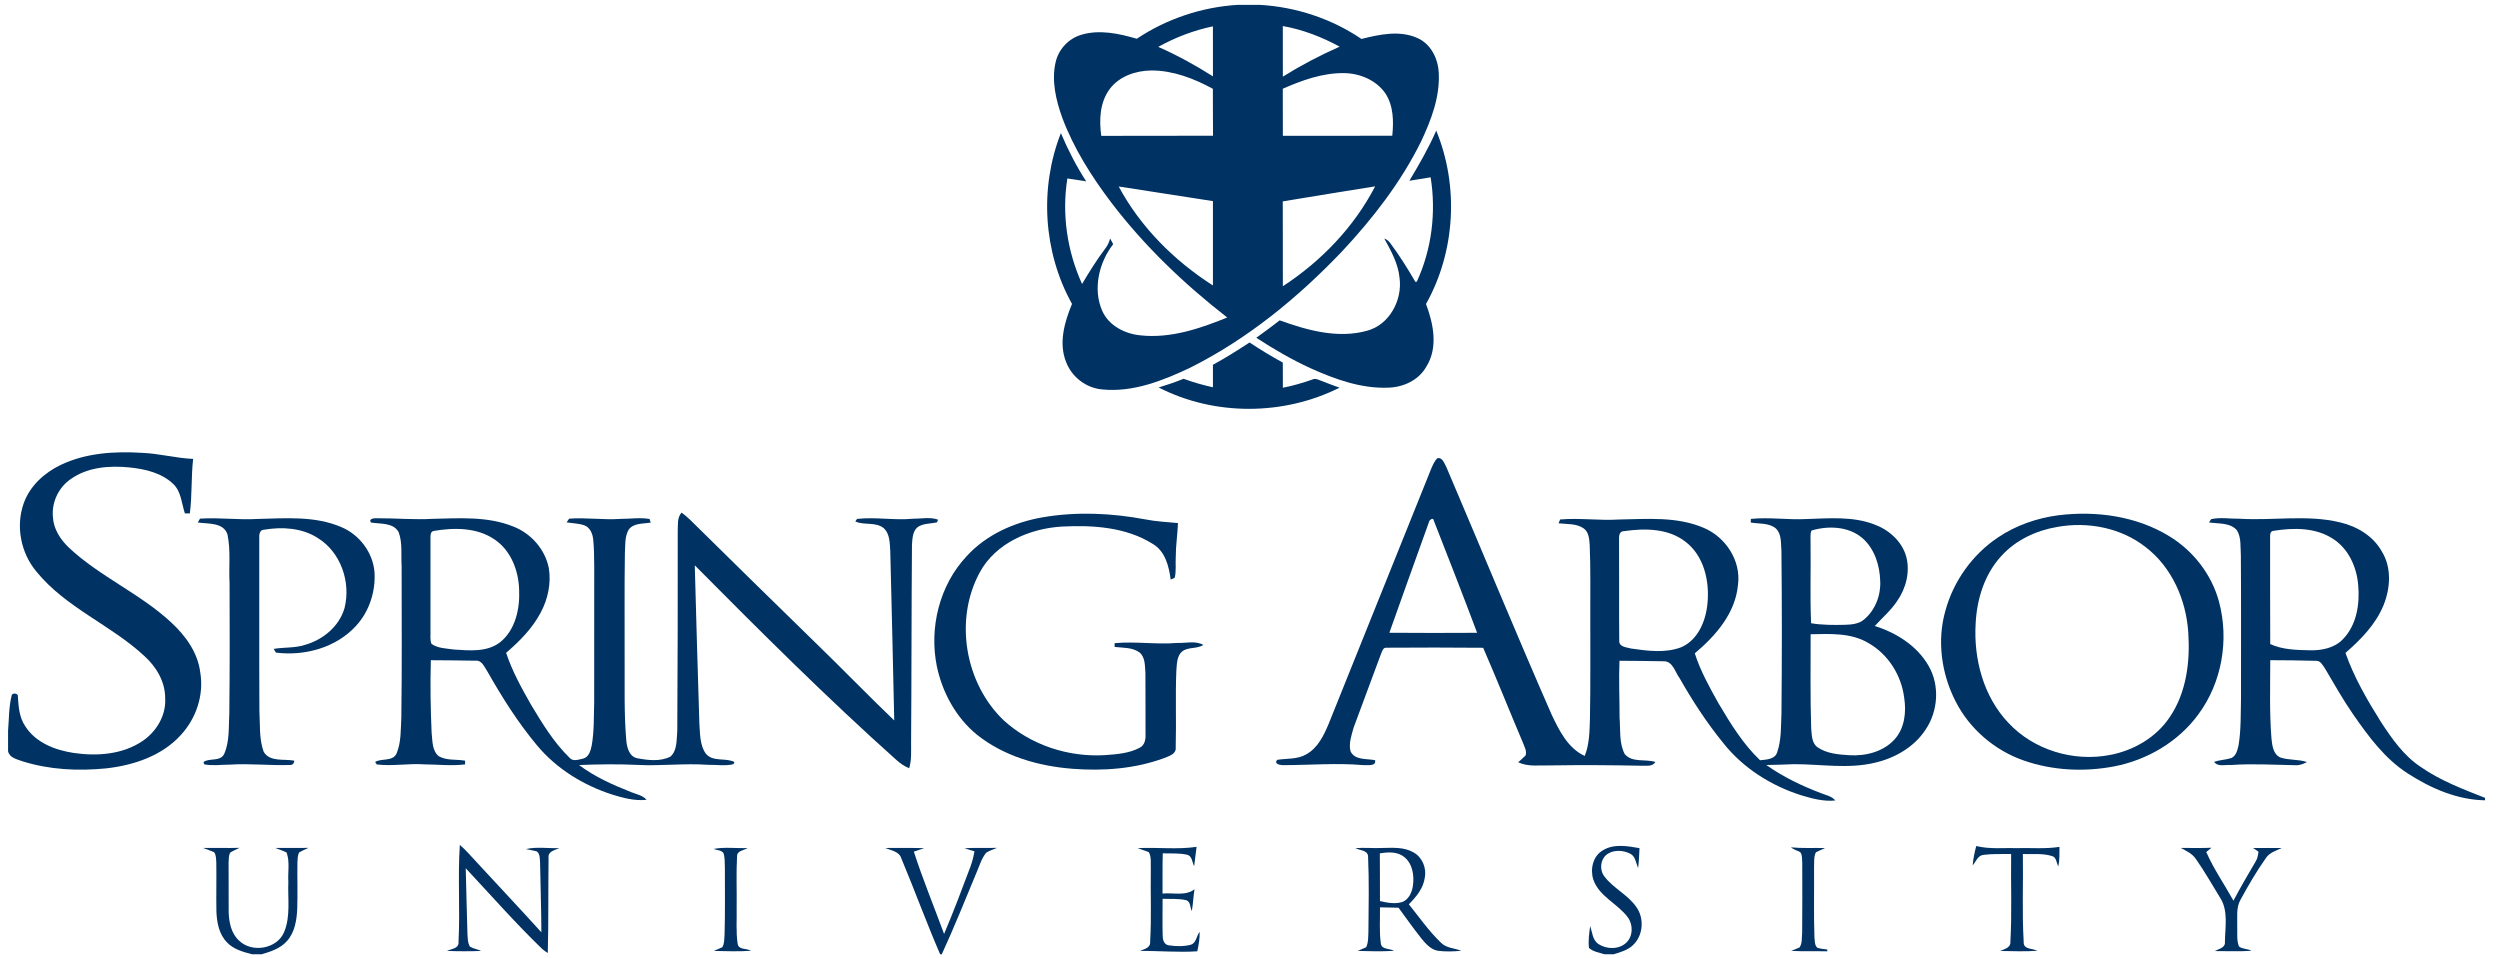 <?xml version="1.0" encoding="UTF-8" standalone="no"?>
<svg
   xmlns:dc="http://purl.org/dc/elements/1.1/"
   xmlns:cc="http://creativecommons.org/ns#"
   xmlns:rdf="http://www.w3.org/1999/02/22-rdf-syntax-ns#"
   xmlns:svg="http://www.w3.org/2000/svg"
   xmlns="http://www.w3.org/2000/svg"
   xmlns:sodipodi="http://sodipodi.sourceforge.net/DTD/sodipodi-0.dtd"
   xmlns:inkscape="http://www.inkscape.org/namespaces/inkscape"
   width="174.303"
   height="66.809"
   viewBox="0 0 139.443 53.447"
   version="1.1"
   id="svg2"
   inkscape:version="0.48.1 "
   sodipodi:docname="Spring Arbor University wordmark.svg">
  <defs
     id="defs52" />
  <sodipodi:namedview
     pagecolor="#ffffff"
     bordercolor="#666666"
     borderopacity="1"
     objecttolerance="10"
     gridtolerance="10"
     guidetolerance="10"
     inkscape:pageopacity="0"
     inkscape:pageshadow="2"
     inkscape:window-width="1680"
     inkscape:window-height="994"
     id="namedview50"
     showgrid="false"
     fit-margin-top="0"
     fit-margin-left="0"
     fit-margin-right="0"
     fit-margin-bottom="0"
     inkscape:zoom="8.8925368"
     inkscape:cx="87.151733"
     inkscape:cy="33.404411"
     inkscape:window-x="-4"
     inkscape:window-y="-4"
     inkscape:window-maximized="1"
     inkscape:current-layer="svg2" />
  <g
     id="#ffffffff"
     transform="translate(0,-391.553)" />
  <g
     id="g3031"
     transform="matrix(0.119,0,0,0.119,0.45,0.27)">
    <g
       id="#003263ff">
      <path
         id="path6"
         d="m 576.4,0 10.25,0 c 16.95,0.96 33.64,6.45 47.7,15.99 8.46,-2.12 17.81,-4.16 26.13,-0.48 6.43,2.75 9.86,9.79 10.11,16.51 0.56,11.26 -3.6,22.08 -8.32,32.09 -9.38,18.99 -22.48,35.89 -36.89,51.32 -20.72,21.76 -44.37,41.18 -71.35,54.67 -12.74,6.02 -26.64,11.57 -41.01,10.18 -7.66,-0.58 -14.52,-5.85 -17.17,-13.04 -3.48,-8.9 -0.65,-18.63 2.84,-27.06 -13.48,-24.21 -15.34,-54.31 -5.22,-80.07 3.31,7.85 7.23,15.45 11.86,22.62 -2.95,-0.45 -5.88,-0.91 -8.82,-1.36 -2.68,16.72 -0.1,34.08 6.89,49.47 3.37,-5.68 6.86,-11.29 10.84,-16.57 1.13,-1.39 1.85,-3.04 2.31,-4.77 0.48,0.89 0.96,1.77 1.44,2.67 -6.65,8.56 -9.61,20.95 -5.18,31.16 3.08,7.08 10.71,10.92 18.1,11.6 14.01,1.48 27.73,-3.18 40.53,-8.38 -20.17,-15.69 -38.83,-33.5 -54.34,-53.87 -9.26,-12.24 -17.61,-25.37 -23,-39.81 -2.93,-8.2 -5.09,-17.19 -3.12,-25.87 1.33,-6.09 6.06,-11.21 12.05,-12.97 8.57,-2.56 17.65,-0.58 26.02,1.86 C 543.08,6.53 559.57,1.03 576.4,0 m 21.09,9.94 c 0.03,7.91 -0.02,15.82 0.02,23.72 8.52,-5.33 17.44,-10 26.63,-14.06 -8.34,-4.53 -17.29,-8.01 -26.65,-9.66 m -58.38,9.76 c 8.9,3.92 17.43,8.62 25.64,13.82 -0.03,-7.82 0.01,-15.63 -0.02,-23.44 -8.98,1.86 -17.61,5.17 -25.62,9.62 m -22.75,19.75 c -4.65,6.24 -5.02,14.53 -3.95,21.96 17.46,-0.1 34.91,0.03 52.37,-0.06 -0.1,-7.33 0.01,-14.67 -0.07,-22 -8.82,-4.8 -18.54,-8.57 -28.71,-8.59 -7.33,0.05 -15.11,2.65 -19.64,8.69 m 81.12,-0.13 c 0.04,7.36 -0.02,14.71 0.04,22.06 17.09,-0.03 34.19,0.03 51.28,-0.03 0.68,-6.72 0.61,-14.07 -3.27,-19.9 -4.35,-6.26 -12.12,-9.43 -19.6,-9.45 -9.93,-0.07 -19.47,3.37 -28.45,7.32 m -76.91,45.82 c 10.24,19.07 26,34.78 44.17,46.39 0,-13.18 0,-26.36 0,-39.54 -14.73,-2.24 -29.44,-4.61 -44.17,-6.85 m 76.9,6.98 c 0.07,13.26 -0.01,26.52 0.04,39.78 17.97,-11.74 33.35,-27.71 43.26,-46.83 -14.44,2.32 -28.87,4.65 -43.3,7.05 z"
         inkscape:connector-curvature="0"
         style="fill:#003263" />
      <path
         id="path8"
         d="m 669.4,58.95 c 10.7,25.99 8.98,56.74 -4.79,81.27 3.5,9.29 5.78,20.54 0.1,29.45 -3.56,6.27 -10.71,9.56 -17.73,9.76 -12.71,0.52 -24.99,-3.93 -36.41,-9.07 -8.88,-4.06 -17.34,-8.99 -25.51,-14.32 3.71,-2.64 7.37,-5.36 10.97,-8.16 12.93,4.68 27.27,8.68 40.94,4.88 10.47,-2.77 16.63,-14.33 15.25,-24.69 -0.63,-6.74 -3.97,-12.73 -7.17,-18.54 1.03,0.38 1.89,1 2.58,1.85 4.41,5.88 8.31,12.12 12,18.47 0.17,-0.03 0.52,-0.1 0.69,-0.13 6.98,-15.16 9.11,-32.43 6.46,-48.89 -3.33,0.51 -6.64,1.07 -9.96,1.63 4.56,-7.63 9.03,-15.34 12.58,-23.51 z"
         inkscape:connector-curvature="0"
         style="fill:#003263" />
      <path
         id="path10"
         d="m 564.74,168.71 c 5.89,-3.21 11.55,-6.79 17.17,-10.45 5.05,3.37 10.26,6.5 15.58,9.42 0,3.93 0.01,7.86 0.03,11.79 4.75,-0.92 9.39,-2.3 13.96,-3.89 1.19,-0.62 2.42,0.06 3.56,0.46 2.98,1.21 6.01,2.3 9.04,3.4 -26.25,13.17 -58.6,13.32 -84.78,-0.09 3.95,-1.21 7.87,-2.52 11.69,-4.08 4.49,1.65 9.08,2.96 13.75,3.98 0,-3.51 -0.01,-7.03 0,-10.54 z"
         inkscape:connector-curvature="0"
         style="fill:#003263" />
      <path
         id="path12"
         d="m 24.68,215.65 c 11.86,-5.68 25.36,-6.47 38.29,-5.66 8,0.34 15.77,2.49 23.77,2.84 -0.96,8.49 -0.45,17.08 -1.53,25.53 -0.58,0 -1.74,0.01 -2.33,0.02 -1.55,-4.65 -1.68,-10.16 -5.42,-13.77 -5.45,-5.25 -13.22,-7.03 -20.51,-7.78 -9.41,-0.95 -19.66,-0.19 -27.59,5.46 -5.7,3.9 -9.02,10.92 -8.33,17.81 0.25,5.62 3.55,10.56 7.5,14.34 14.55,13.64 33.42,21.5 48,35.1 6.7,6.19 12.45,14.13 13.56,23.42 1.77,10.42 -1.87,21.36 -8.95,29.1 -8.87,9.91 -22.2,14.37 -35.09,15.81 -13.2,1.33 -26.8,0.67 -39.5,-3.38 C 4.04,353.56 0.64,352.9 0,349.82 l 0,-9.53 c 0.46,-5.49 0.33,-11.11 1.66,-16.48 0.17,-1.58 3.18,-1.16 2.93,0.3 0.3,4.79 0.64,9.82 3.41,13.92 4.85,7.78 14.09,11.32 22.79,12.62 10.89,1.59 22.85,0.76 32.2,-5.57 6.54,-4.39 11.16,-12.04 10.65,-20.07 0.05,-7.73 -4.17,-14.78 -9.78,-19.82 C 48.13,290.59 27.02,282.55 13.31,265.66 5.96,256.93 3.5,244.35 7.35,233.58 c 2.9,-8.11 9.69,-14.28 17.33,-17.93 z"
         inkscape:connector-curvature="0"
         style="fill:#003263" />
      <path
         id="path14"
         d="m 666.85,217.91 c 0.82,-1.91 1.58,-3.93 3.1,-5.41 2.5,-0.49 3.27,2.58 4.24,4.25 16.46,38.6 32.43,77.41 49.27,115.85 3.55,7.49 7.61,15.79 15.54,19.46 2.19,-5.43 2.25,-11.35 2.44,-17.1 0.35,-16.3 0.11,-32.6 0.18,-48.89 -0.07,-11.03 0.2,-22.06 -0.29,-33.08 -0.21,-2.67 -0.41,-5.86 -2.79,-7.58 -3.44,-2.4 -7.86,-1.94 -11.81,-2.4 0.18,-0.45 0.56,-1.35 0.75,-1.79 9.16,-0.8 18.37,0.59 27.55,0.01 13.27,-0.23 27.22,-1.48 39.74,3.91 10.27,4.28 17.61,15.46 16.06,26.71 -1.16,13.28 -10.47,23.89 -20.24,32.11 2.66,8.27 6.9,15.91 11.13,23.45 5.61,9.46 11.45,19.01 19.46,26.66 2.94,-0.34 7.04,-0.34 8.06,-3.83 2.02,-5.87 1.69,-12.21 1.98,-18.33 0.23,-25.32 0.25,-50.64 -0.02,-75.95 -0.31,-3.56 0.19,-7.86 -2.63,-10.56 -3.3,-2.67 -7.81,-2.1 -11.74,-2.73 0.01,-0.43 0.02,-1.29 0.03,-1.72 8.69,-0.89 17.45,0.53 26.18,0.06 10.54,-0.34 21.53,-1.34 31.62,2.5 6.86,2.5 12.98,7.86 15.02,15.05 1.93,7.13 -0.06,14.92 -4.24,20.88 -2.91,4.41 -6.97,7.83 -10.48,11.71 10.13,3.16 19.87,9.3 25.23,18.7 5.28,9.16 4.46,21.16 -1.41,29.85 -5.32,8.17 -14.31,13.32 -23.65,15.5 -12.49,3.06 -25.37,0.69 -38.03,0.71 -4.34,0.14 -8.67,0.36 -13.01,0.39 7.86,5.52 16.55,9.75 25.52,13.14 2.36,0.98 5.12,1.41 6.86,3.48 -5.42,0.58 -10.77,-0.87 -15.91,-2.4 -14.18,-4.5 -27.37,-12.8 -36.63,-24.54 -7.73,-9.48 -14.42,-19.77 -20.46,-30.39 -2.14,-2.84 -3.18,-8.05 -7.51,-7.92 -6.89,-0.09 -13.78,-0.23 -20.67,-0.23 -0.36,8.87 0.06,17.75 0.05,26.63 0.45,5.68 -0.31,11.88 2.4,17.09 3.46,4.18 9.71,2.22 14.38,3.71 -1.31,2.24 -3.96,1.69 -6.1,1.78 -14.36,-0.3 -28.72,-0.39 -43.08,-0.16 -5.05,-0.15 -10.38,0.78 -15.12,-1.46 1.13,-1.07 2.35,-2.05 3.44,-3.17 0.75,-2.04 -0.51,-4 -1.16,-5.87 -6.31,-14.84 -12.26,-29.85 -18.7,-44.64 -15.13,-0.16 -30.26,-0.12 -45.39,-0.03 -1.64,-0.13 -1.97,1.85 -2.52,2.97 -4.22,11.51 -8.6,22.96 -12.8,34.47 -1,3.57 -2.41,7.44 -1.45,11.14 2.13,4.33 7.63,3.3 11.52,4.16 0.53,3.09 -3.79,2.13 -5.7,2.28 -12.32,-1.06 -24.65,-0.01 -36.98,0.02 -1.38,0.11 -5.08,-0.44 -3.18,-2.5 4.52,-0.7 9.44,-0.14 13.56,-2.55 5.42,-2.96 8.22,-8.83 10.51,-14.28 15.97,-39.7 31.92,-79.42 47.88,-119.12 m -0.97,24.84 c -6.17,17.18 -12.36,34.36 -18.45,51.56 13.71,0.12 27.42,0.09 41.14,0.02 -6.6,-17.57 -13.42,-35.07 -20.29,-52.54 -0.26,-2 -2.43,-0.1 -2.4,0.96 m 179.42,3.64 c -0.78,1.72 -0.34,3.72 -0.45,5.57 0.19,12.63 -0.3,25.27 0.26,37.89 5.26,0.88 10.62,0.85 15.94,0.73 3.09,-0.1 6.47,-0.4 8.92,-2.51 5.2,-4.36 7.89,-11.32 7.53,-18.04 -0.21,-7.42 -2.69,-15.25 -8.48,-20.21 -6.49,-5.43 -15.94,-5.76 -23.72,-3.43 m -87.84,0.29 c -2.93,0.06 -2.27,3.29 -2.36,5.31 0.11,15.35 -0.07,30.71 0.09,46.05 -0.21,2.96 3.55,3.1 5.65,3.68 7.67,1.1 15.88,2.2 23.32,-0.59 8.14,-3.49 11.75,-12.73 12.42,-21.02 0.91,-10.25 -1.74,-21.83 -10.26,-28.39 -8.09,-6.39 -19.13,-6.44 -28.86,-5.04 m 87.43,48.33 c 0.05,14.68 -0.24,29.37 0.26,44.04 0.3,3.04 0.15,6.82 2.88,8.86 4.32,3.04 9.84,3.47 14.95,3.8 7.66,0.48 15.99,-1.59 21.29,-7.45 4.67,-5.21 5.53,-12.69 4.49,-19.37 -1.28,-10.56 -7.48,-20.51 -16.8,-25.77 -8.11,-4.87 -17.98,-4.28 -27.07,-4.11 z"
         inkscape:connector-curvature="0"
         style="fill:#003263" />
      <path
         id="path16"
         d="m 313.88,246.98 c 0.19,-3.04 -0.43,-6.54 1.81,-8.99 1.36,1.05 2.73,2.13 3.96,3.34 19.63,19.4 39.36,38.69 59.11,57.97 12.31,11.93 24.22,24.27 36.6,36.12 -0.53,-26.5 -1.23,-52.99 -1.86,-79.48 -0.25,-3.58 -0.15,-7.79 -2.88,-10.5 -3.76,-3.29 -9.32,-1.35 -13.49,-3.3 l 0.79,-1.18 c 8.67,-1 17.42,0.74 26.11,-0.09 3.93,0.05 8.05,-0.93 11.84,0.42 -0.1,0.31 -0.31,0.93 -0.41,1.24 -3.14,0.77 -6.74,0.37 -9.4,2.48 -2.13,2.08 -2.18,5.3 -2.39,8.07 -0.25,30.98 -0.18,61.96 -0.41,92.94 -0.01,3.95 0.27,7.98 -0.91,11.81 -2.27,-0.96 -4.32,-2.36 -6.12,-4.03 -32.61,-29.15 -63.56,-60.08 -94.36,-91.1 0.6,24.78 1.44,49.56 2.16,74.34 0.35,4.71 0.17,9.93 3.02,13.95 3.33,4.02 9.45,1.77 13.43,3.92 l -0.49,1.01 c -3.9,0.94 -7.95,0.21 -11.91,0.29 -11.04,-0.8 -22.08,0.62 -33.12,0.04 -9.12,-0.43 -18.23,-0.31 -27.34,0.06 7.37,5.52 15.86,9.32 24.39,12.68 2.47,1.06 5.43,1.44 7.24,3.63 -5.51,0.58 -10.94,-0.87 -16.15,-2.49 -13.5,-4.36 -26.11,-12.12 -35.22,-23.1 -8.95,-10.71 -16.4,-22.56 -23.27,-34.68 -1.38,-2.02 -2.54,-5.28 -5.54,-4.94 -6.97,-0.06 -13.94,-0.27 -20.91,-0.23 -0.32,11.28 -0.14,22.59 0.36,33.87 0.44,3.78 0.12,8.45 3.33,11.12 3.72,2.16 8.26,1.36 12.35,2.1 0.01,0.43 0.02,1.31 0.03,1.75 -6.38,0.77 -12.83,0.03 -19.24,-0.03 -7.38,-0.5 -14.82,0.94 -22.17,0.05 l -0.77,-1.17 c 3.09,-1.87 8.19,-0.05 10.04,-3.96 2.24,-5.34 1.92,-11.32 2.24,-17 0.34,-23.64 0.13,-47.29 0.14,-70.93 -0.34,-5.29 0.49,-10.88 -1.44,-15.92 -2.63,-4.51 -8.56,-3.65 -12.96,-4.42 -1.23,-1.97 1.73,-2.04 2.93,-2 8.68,-0.05 17.36,0.78 26.05,0.27 12.54,-0.27 25.67,-1.24 37.57,3.54 8.41,3.18 15.12,10.73 16.84,19.59 1.16,7.08 -0.43,14.45 -3.77,20.74 -3.9,7.45 -9.93,13.5 -16.25,18.94 2.84,8.54 7.2,16.47 11.65,24.26 5.26,8.77 10.65,17.68 18.03,24.86 1.61,2 4.32,0.89 6.4,0.47 2.77,-0.7 3.55,-3.83 4.06,-6.25 1.16,-6.63 0.94,-13.4 1.14,-20.1 0.04,-21.31 0.01,-42.61 0.02,-63.92 -0.07,-4.18 -0.04,-8.37 -0.48,-12.52 -0.29,-2.66 -1.49,-5.62 -4.2,-6.58 -2.65,-0.9 -5.51,-0.92 -8.25,-1.38 0.29,-0.43 0.87,-1.3 1.16,-1.73 8.01,-0.6 16.05,0.68 24.08,0.11 4.53,0.01 9.13,-0.74 13.63,0.04 0.13,0.42 0.4,1.26 0.54,1.68 -3.49,0.64 -7.96,0.1 -10.32,3.31 -1.95,3.33 -1.55,7.38 -1.79,11.09 -0.27,16.65 -0.05,33.31 -0.12,49.96 0.08,12.46 -0.3,24.96 0.75,37.39 0.27,3.39 1.22,7.83 5.11,8.71 5.09,0.96 10.81,1.66 15.6,-0.75 3.3,-2.91 2.81,-7.93 3.22,-11.93 0.18,-31.16 0.26,-62.31 0.21,-93.46 m -114.4,-0.39 c -1.56,0.29 -1.51,2.19 -1.49,3.42 0.01,14.3 0.03,28.61 0,42.91 0.14,2.18 -0.38,4.53 0.48,6.6 3,2.16 7.01,2.11 10.56,2.66 7.24,0.48 15.52,1.3 21.63,-3.45 7.24,-5.85 9.31,-15.86 8.88,-24.73 -0.29,-8.81 -3.79,-18.09 -11.27,-23.25 -8.31,-5.85 -19.17,-5.8 -28.79,-4.16 z"
         inkscape:connector-curvature="0"
         style="fill:#003263" />
      <path
         id="path18"
         d="m 484.89,240.21 c 15.96,-2.76 32.37,-2 48.24,0.98 5.02,1.01 10.14,1.2 15.23,1.72 -0.22,5.34 -1.05,10.63 -1.05,15.99 -0.19,3.2 0.29,6.49 -0.48,9.63 -0.47,0.22 -1.42,0.65 -1.89,0.87 -0.84,-6.28 -2.56,-13.34 -8.47,-16.77 -12.55,-7.87 -28.07,-8.83 -42.48,-8.09 -15.08,0.88 -31.14,7.72 -38.58,21.54 -12.02,22.18 -6.91,51.89 11.23,69.27 12.74,11.6 30.26,17.34 47.39,16.33 5.52,-0.41 11.33,-0.79 16.31,-3.44 2.39,-1.11 2.93,-3.92 2.8,-6.29 -0.05,-9.63 0.05,-19.25 -0.05,-28.87 -0.28,-3.23 -0.01,-7.16 -2.7,-9.49 -3.38,-2.5 -7.79,-2.17 -11.74,-2.63 0,-0.45 0.02,-1.34 0.03,-1.78 9.72,-0.89 19.51,0.72 29.26,-0.09 4.08,0.17 8.54,-1.2 12.3,0.93 -3.03,2.01 -7.16,0.79 -10.03,3.13 -2.42,2.21 -2.36,5.75 -2.61,8.76 -0.52,12.01 0.03,24.04 -0.31,36.04 0.37,3.24 -3.07,4.13 -5.4,5.1 -13.63,5.03 -28.46,6.14 -42.86,5.03 -16.04,-1.22 -32.31,-5.88 -45.02,-16.07 -9.71,-7.98 -16.05,-19.62 -18.65,-31.83 -3.74,-18.16 1.19,-38.21 14,-51.81 9.2,-10.07 22.25,-15.85 35.53,-18.16 z"
         inkscape:connector-curvature="0"
         style="fill:#003263" />
      <path
         id="path20"
         d="m 961.1,239.23 c 17.69,-2.17 36.5,0.41 51.87,9.82 11.28,6.85 19.93,18 23.35,30.78 4.77,17.8 1.36,37.78 -9.64,52.65 -9.4,12.93 -24.06,21.52 -39.67,24.5 -13.99,2.64 -28.75,1.92 -42.23,-2.79 -13.72,-4.77 -25.51,-14.91 -32.04,-27.91 -6.56,-12.89 -8.68,-28.27 -4.69,-42.27 3.78,-13.87 12.63,-26.29 24.57,-34.31 8.47,-5.73 18.37,-9.15 28.48,-10.47 m -0.6,5.48 c -9.84,1.65 -19.42,6.12 -26.19,13.59 -7.89,8.53 -11.52,20.22 -12.07,31.66 -0.99,16.63 3.64,34.21 15.29,46.52 11.89,12.8 30.59,18.44 47.65,15.12 11.07,-2.08 21.6,-8.17 27.95,-17.62 7.95,-11.59 9.71,-26.27 8.76,-39.99 -1.04,-15.19 -7.71,-30.45 -19.99,-39.83 -11.56,-9.08 -27.09,-12.03 -41.4,-9.45 z"
         inkscape:connector-curvature="0"
         style="fill:#003263" />
      <path
         id="path22"
         d="m 88.91,242.62 c 0.27,-0.45 0.81,-1.35 1.07,-1.8 8.97,-0.6 17.97,0.7 26.95,0.15 13.12,-0.31 26.91,-1.51 39.27,3.82 8.5,3.53 14.8,11.9 15.56,21.11 0.56,9.08 -2.45,18.46 -8.67,25.18 -9.3,10.23 -24.13,14.26 -37.54,12.53 -0.26,-0.43 -0.78,-1.3 -1.05,-1.73 4.82,-0.85 9.84,-0.32 14.55,-1.86 8.47,-2.33 16.14,-8.64 18.65,-17.25 3.1,-12.15 -1.76,-26.32 -12.66,-32.95 -7.36,-4.7 -16.65,-5.23 -25.04,-3.81 -2.09,0 -2.35,2.33 -2.26,3.94 0.06,26.99 -0.08,53.98 0.07,80.97 0.37,6.39 -0.23,13.1 2.01,19.19 2.89,4.93 9.62,3.2 14.35,4.16 -0.11,1.4 -0.84,2.08 -2.2,2.02 -9.33,0.31 -18.66,-0.78 -27.98,-0.17 -4.01,-0.01 -8.09,0.66 -12.06,-0.13 l -0.32,-1.09 c 2.71,-2.03 7.77,-0.03 9.65,-3.71 2.68,-5.96 2.06,-12.74 2.44,-19.1 0.22,-20.37 0.22,-40.74 0.12,-61.1 -0.42,-7.6 0.61,-15.36 -1,-22.84 -1.96,-5.7 -9.14,-4.8 -13.91,-5.53 z"
         inkscape:connector-curvature="0"
         style="fill:#003263" />
      <path
         id="path24"
         d="m 1032.63,241.06 c 4.33,-0.95 8.86,-0.13 13.28,-0.2 15.71,0.99 31.71,-2.04 47.21,1.73 7.89,1.86 15.46,6.37 19.49,13.61 4.73,7.61 4.03,17.34 0.75,25.36 -3.7,8.92 -10.62,15.96 -17.79,22.2 4.01,11.43 10.13,21.98 16.54,32.21 5.17,7.92 10.74,15.98 18.78,21.26 9.2,6.41 19.75,10.39 30.11,14.47 l 0,1.14 c -13.03,-0.18 -25.45,-5.62 -36.24,-12.59 -10.71,-6.89 -18.37,-17.28 -25.52,-27.59 -4.8,-6.94 -8.97,-14.28 -13.23,-21.55 -1.08,-1.47 -2.04,-3.74 -4.18,-3.64 -7.17,-0.22 -14.34,-0.26 -21.51,-0.3 0,12.25 -0.42,24.53 0.57,36.75 0.35,3.21 0.79,7.44 4.23,8.87 3.99,1.35 8.38,0.73 12.4,2.13 -1.72,0.91 -3.56,1.64 -5.51,1.47 -10.02,-0.16 -20.04,-0.81 -30.06,-0.09 -2.63,-0.24 -6.15,1.02 -7.97,-1.49 2.63,-0.89 5.46,-0.93 8.1,-1.78 2.35,-1.07 2.91,-3.91 3.42,-6.18 1.16,-7.21 0.94,-14.54 1.11,-21.81 -0.04,-22.36 0.1,-44.72 -0.07,-67.07 -0.28,-3.89 0.29,-8.23 -1.85,-11.69 -3.23,-3.74 -8.72,-2.96 -13.11,-3.7 0.26,-0.38 0.79,-1.14 1.05,-1.52 m 27.62,8.92 c 0.05,16.54 -0.06,33.09 0.06,49.63 5.81,2.69 12.38,2.78 18.67,2.92 5.48,0.11 11.43,-1.04 15.37,-5.17 6.49,-6.62 8.02,-16.6 7.18,-25.5 -0.69,-8.41 -4.56,-16.98 -11.87,-21.62 -8.12,-5.29 -18.42,-5.2 -27.65,-3.73 -1.91,0.04 -1.78,2.08 -1.76,3.47 z"
         inkscape:connector-curvature="0"
         style="fill:#003263" />
      <path
         id="path26"
         d="m 922.52,394.27 c 6.35,1.58 12.94,0.81 19.41,0.98 6.53,-0.15 13.11,0.45 19.6,-0.58 -0.03,3.05 0.1,6.14 -0.54,9.15 -0.94,-1.62 -0.82,-4.36 -3.05,-4.87 -4.37,-1.36 -9.06,-0.74 -13.57,-0.93 0.22,13.66 -0.42,27.36 0.38,41 -0.3,3.91 4,3.1 6.4,4.36 -5.78,0.4 -11.6,0.17 -17.38,0.09 2.03,-0.97 4.95,-1.48 4.75,-4.34 0.77,-13.68 0.15,-27.41 0.35,-41.12 -4.3,0.08 -8.62,-0.14 -12.88,0.4 -2.73,0.22 -3.62,3.16 -5.14,4.97 0.22,-3.09 0.88,-6.12 1.67,-9.11 z"
         inkscape:connector-curvature="0"
         style="fill:#003263" />
      <path
         id="path28"
         d="m 330.69,395.64 c 5.19,-1.01 10.62,-0.21 15.9,-0.42 -1.72,1.18 -4.91,1.16 -4.9,3.84 -0.45,7.97 -0.07,15.97 -0.19,23.96 0.13,5.66 -0.38,11.36 0.46,16.98 0.36,3.11 4.19,2.06 6.23,3.39 -5.78,0.36 -11.6,0.19 -17.38,0.06 1.31,-0.6 2.66,-1.11 3.96,-1.75 1.05,-1.71 0.88,-3.82 1.06,-5.73 0.29,-10.35 0.15,-20.7 0.15,-31.05 -0.14,-2.43 0.11,-4.96 -0.64,-7.3 -1.02,-1.5 -3.13,-1.33 -4.65,-1.98 z"
         inkscape:connector-curvature="0"
         style="fill:#003263" />
      <path
         id="path30"
         d="m 529.43,395.27 c 9.2,-0.49 18.5,0.75 27.65,-0.61 -0.46,3.02 -0.7,6.07 -1.15,9.1 -0.96,-1.9 -0.89,-4.97 -3.48,-5.44 -3.69,-0.8 -7.5,-0.48 -11.23,-0.63 -0.18,6.29 -0.05,12.58 -0.1,18.87 4.97,-0.53 10.7,1.29 14.98,-2 -0.55,3.37 -0.65,6.8 -1.25,10.17 -0.87,-1.61 -0.51,-4.26 -2.52,-5.04 -3.65,-0.86 -7.46,-0.54 -11.18,-0.68 0.01,5.68 -0.12,11.37 0.03,17.05 -0.03,1.89 0.53,4.41 2.78,4.74 3.44,0.53 7.09,0.63 10.47,-0.28 2.62,-0.89 2.53,-4.12 4.09,-6.01 0.08,3.07 -0.46,6.11 -1.11,9.1 -8.94,0.62 -17.9,-0.26 -26.85,-0.16 2.13,-0.98 5.07,-1.43 4.75,-4.48 0.69,-11.29 0.11,-22.64 0.32,-33.95 -0.17,-2.61 0.41,-5.49 -0.93,-7.86 -1.73,-0.74 -3.54,-1.19 -5.27,-1.89 z"
         inkscape:connector-curvature="0"
         style="fill:#003263" />
      <path
         id="path32"
         d="m 1018.35,395.16 c 4.81,0.01 9.61,0.13 14.42,-0.08 -0.61,0.5 -1.83,1.5 -2.44,2 3.49,7.99 8.53,15.19 12.74,22.81 3.28,-6.24 6.87,-12.32 10.42,-18.41 0.9,-1.36 1.09,-2.98 1.33,-4.54 -0.86,-0.58 -1.7,-1.15 -2.52,-1.73 4.47,0.02 8.94,-0.08 13.42,0.01 -2.75,1.27 -5.9,2.16 -7.57,4.9 -4.36,6.14 -8.13,12.7 -11.75,19.3 -2.19,3.82 -1.41,8.35 -1.55,12.55 0.14,3.11 -0.37,6.4 0.8,9.36 1.61,1.33 4.02,1.01 5.85,2.06 -5.73,0.4 -11.48,0.1 -17.21,0.13 1.98,-1.1 5.14,-1.49 4.79,-4.46 0.09,-6.89 1.7,-14.61 -2.36,-20.73 -3.71,-5.98 -7.14,-12.15 -11.2,-17.89 -1.69,-2.6 -4.55,-3.88 -7.17,-5.28 z"
         inkscape:connector-curvature="0"
         style="fill:#003263" />
    </g>
    <g
       id="#013263ff">
      <path
         id="path35"
         d="m 747.4,396.36 c 5.17,-3.28 11.6,-2.08 17.28,-1.09 -0.14,3.1 -0.27,6.2 -0.64,9.29 -1.06,-2.29 -1.2,-5.48 -3.75,-6.71 -3.17,-1.59 -7.3,-1.89 -10.4,0.01 -3.6,2.22 -4.16,7.6 -1.57,10.81 4.21,5.49 10.92,8.45 14.87,14.19 3.81,5.26 3.25,13.33 -1.52,17.82 -2.46,2.39 -5.87,3.34 -9.05,4.32 l -4.36,0 c -2.47,-0.79 -5.34,-1.16 -7.27,-2.97 -0.4,-3.44 0.11,-6.89 0.56,-10.28 1,2.94 1.09,6.67 3.97,8.52 3.83,2.48 9.57,2.57 12.99,-0.71 3.18,-3.05 3.23,-8.4 0.69,-11.85 -4.77,-6.48 -13.47,-9.75 -16.19,-17.77 -1.51,-4.83 -0.19,-10.88 4.39,-13.58 z"
         inkscape:connector-curvature="0"
         style="fill:#013263" />
      <path
         id="path37"
         d="m 211.14,439.03 c 0.77,-15.08 -0.4,-30.22 0.61,-45.28 2.79,2.35 5.13,5.17 7.62,7.82 10.21,11.04 20.5,22.01 30.6,33.15 -0.02,-10.91 -0.45,-21.83 -0.61,-32.74 -0.16,-1.73 0.02,-3.93 -1.46,-5.14 -1.7,-0.52 -3.46,-0.73 -5.18,-1.13 5.09,-1.2 10.48,-0.24 15.69,-0.48 -2.13,1.02 -5.47,1.5 -5.07,4.6 -0.2,14.87 0.02,29.74 -0.36,44.61 -0.91,-0.58 -1.78,-1.21 -2.6,-1.89 -12.51,-12.08 -24,-25.15 -35.86,-37.85 0.19,10.11 0.55,20.22 0.79,30.33 0.15,2.17 0.03,4.52 1.21,6.45 1.62,0.93 3.54,1.17 5.23,1.97 -5.34,0.2 -10.7,0.21 -16.03,-0.02 2.22,-1.02 5.79,-1.08 5.42,-4.4 z"
         inkscape:connector-curvature="0"
         style="fill:#013263" />
      <path
         id="path39"
         d="m 411.08,395.19 c 6.1,-0.02 12.22,-0.08 18.32,0.09 -1.6,0.58 -3.23,1.08 -4.85,1.61 4.2,13.05 9.46,25.74 14.18,38.61 4.38,-10.39 8.38,-20.93 12.33,-31.5 0.87,-2.35 1.48,-4.79 1.92,-7.25 -1.6,-0.48 -3.16,-0.9 -4.71,-1.45 5.1,-0.26 10.21,-0.04 15.31,-0.17 -1.71,0.73 -3.53,1.26 -5.11,2.26 -2.23,2.72 -3.16,6.21 -4.56,9.38 -5.33,12.78 -10.45,25.65 -16.26,38.23 l -0.78,0 c -6.41,-14.81 -11.94,-30 -18.16,-44.88 -1.02,-3.38 -4.85,-3.76 -7.63,-4.93 z"
         inkscape:connector-curvature="0"
         style="fill:#013263" />
    </g>
    <g
       id="#023364ff">
      <path
         id="path42"
         d="m 835.65,394.89 c 5.32,0.52 10.67,0.19 16.01,0.33 -1.41,0.7 -2.9,1.23 -4.28,1.97 -1.1,2.1 -0.74,4.59 -0.88,6.88 0.1,10.96 -0.18,21.92 0.17,32.87 0.25,1.67 -0.03,3.81 1.39,5.03 1.48,0.5 3.08,0.58 4.65,0.81 -0.01,0.21 -0.02,0.64 -0.03,0.85 -5.63,-0.14 -11.27,0.08 -16.89,-0.2 1.3,-0.55 2.62,-1.03 3.91,-1.63 1.35,-1.95 0.97,-4.54 1.22,-6.78 0.13,-11.03 0.06,-22.05 0.04,-33.07 -0.2,-1.59 0.13,-3.5 -0.96,-4.8 -1.45,-0.79 -3.09,-1.18 -4.35,-2.26 z"
         inkscape:connector-curvature="0"
         style="fill:#023364" />
    </g>
    <g
       id="#023263ff">
      <path
         id="path45"
         d="m 91.37,395.18 c 5.72,-0.07 11.44,0.1 17.17,-0.06 -1.45,0.7 -2.95,1.31 -4.33,2.16 -0.9,1.36 -0.72,3.1 -0.84,4.66 0.03,7.7 -0.02,15.4 0.03,23.1 0.12,4.86 1.13,10.2 4.91,13.6 6.04,5.87 17.76,3.88 21.08,-4.02 3.11,-7.46 1.65,-15.74 1.98,-23.59 -0.28,-4.55 0.78,-9.38 -0.83,-13.73 -1.7,-0.86 -3.53,-1.4 -5.29,-2.12 5.18,-0.05 10.36,0.08 15.54,-0.06 -1.45,0.7 -2.94,1.31 -4.32,2.13 -0.83,1.46 -0.74,3.21 -0.85,4.84 -0.09,7.1 0.14,14.21 -0.07,21.31 -0.23,5.35 -1.05,11.15 -4.74,15.31 -3.03,3.52 -7.6,5.04 -11.92,6.29 l -4.6,0 c -4.18,-1.12 -8.68,-2.3 -11.72,-5.59 -3.71,-3.83 -4.74,-9.37 -4.92,-14.51 -0.14,-7.61 0.07,-15.22 -0.05,-22.83 -0.12,-1.64 -0.04,-3.42 -0.96,-4.85 -1.7,-0.81 -3.52,-1.34 -5.27,-2.04 z"
         inkscape:connector-curvature="0"
         style="fill:#023263" />
    </g>
    <g
       id="#023264ff">
      <path
         id="path48"
         d="m 631.51,395.28 c 4.14,-0.35 8.3,0.1 12.46,-0.09 4.94,-0.09 10.27,-0.51 14.73,2.03 4.11,2.24 6.23,7.27 5.35,11.81 -0.64,5.04 -4.03,9.08 -7.48,12.56 4.88,6.03 9.31,12.5 14.94,17.88 2.55,2.71 6.4,2.63 9.65,3.89 -3.7,0.38 -7.47,0.49 -11.15,-0.01 -3.28,-0.68 -5.59,-3.33 -7.6,-5.8 -3.7,-4.68 -7.17,-9.54 -10.68,-14.36 -2.91,-0.06 -5.8,-0.09 -8.69,-0.18 0.09,5.63 -0.39,11.31 0.4,16.91 0.34,3.03 4.14,2.26 6.21,3.47 -5.68,0.38 -11.4,0.2 -17.08,0.05 1.33,-0.61 2.7,-1.11 4.02,-1.75 1.09,-2.41 0.91,-5.13 1.03,-7.71 0.1,-11.62 0.35,-23.27 -0.17,-34.89 -0.19,-2.95 -3.94,-2.71 -5.94,-3.81 m 11.46,2.44 c 0.1,7.45 0,14.9 0.06,22.35 3.39,0.78 7.02,1.5 10.43,0.45 3.06,-1.15 4.52,-4.49 5,-7.5 0.69,-4.75 -0.06,-10.33 -3.99,-13.55 -3.22,-2.66 -7.64,-2.4 -11.5,-1.75 z"
         inkscape:connector-curvature="0"
         style="fill:#023264" />
    </g>
  </g>
</svg>
